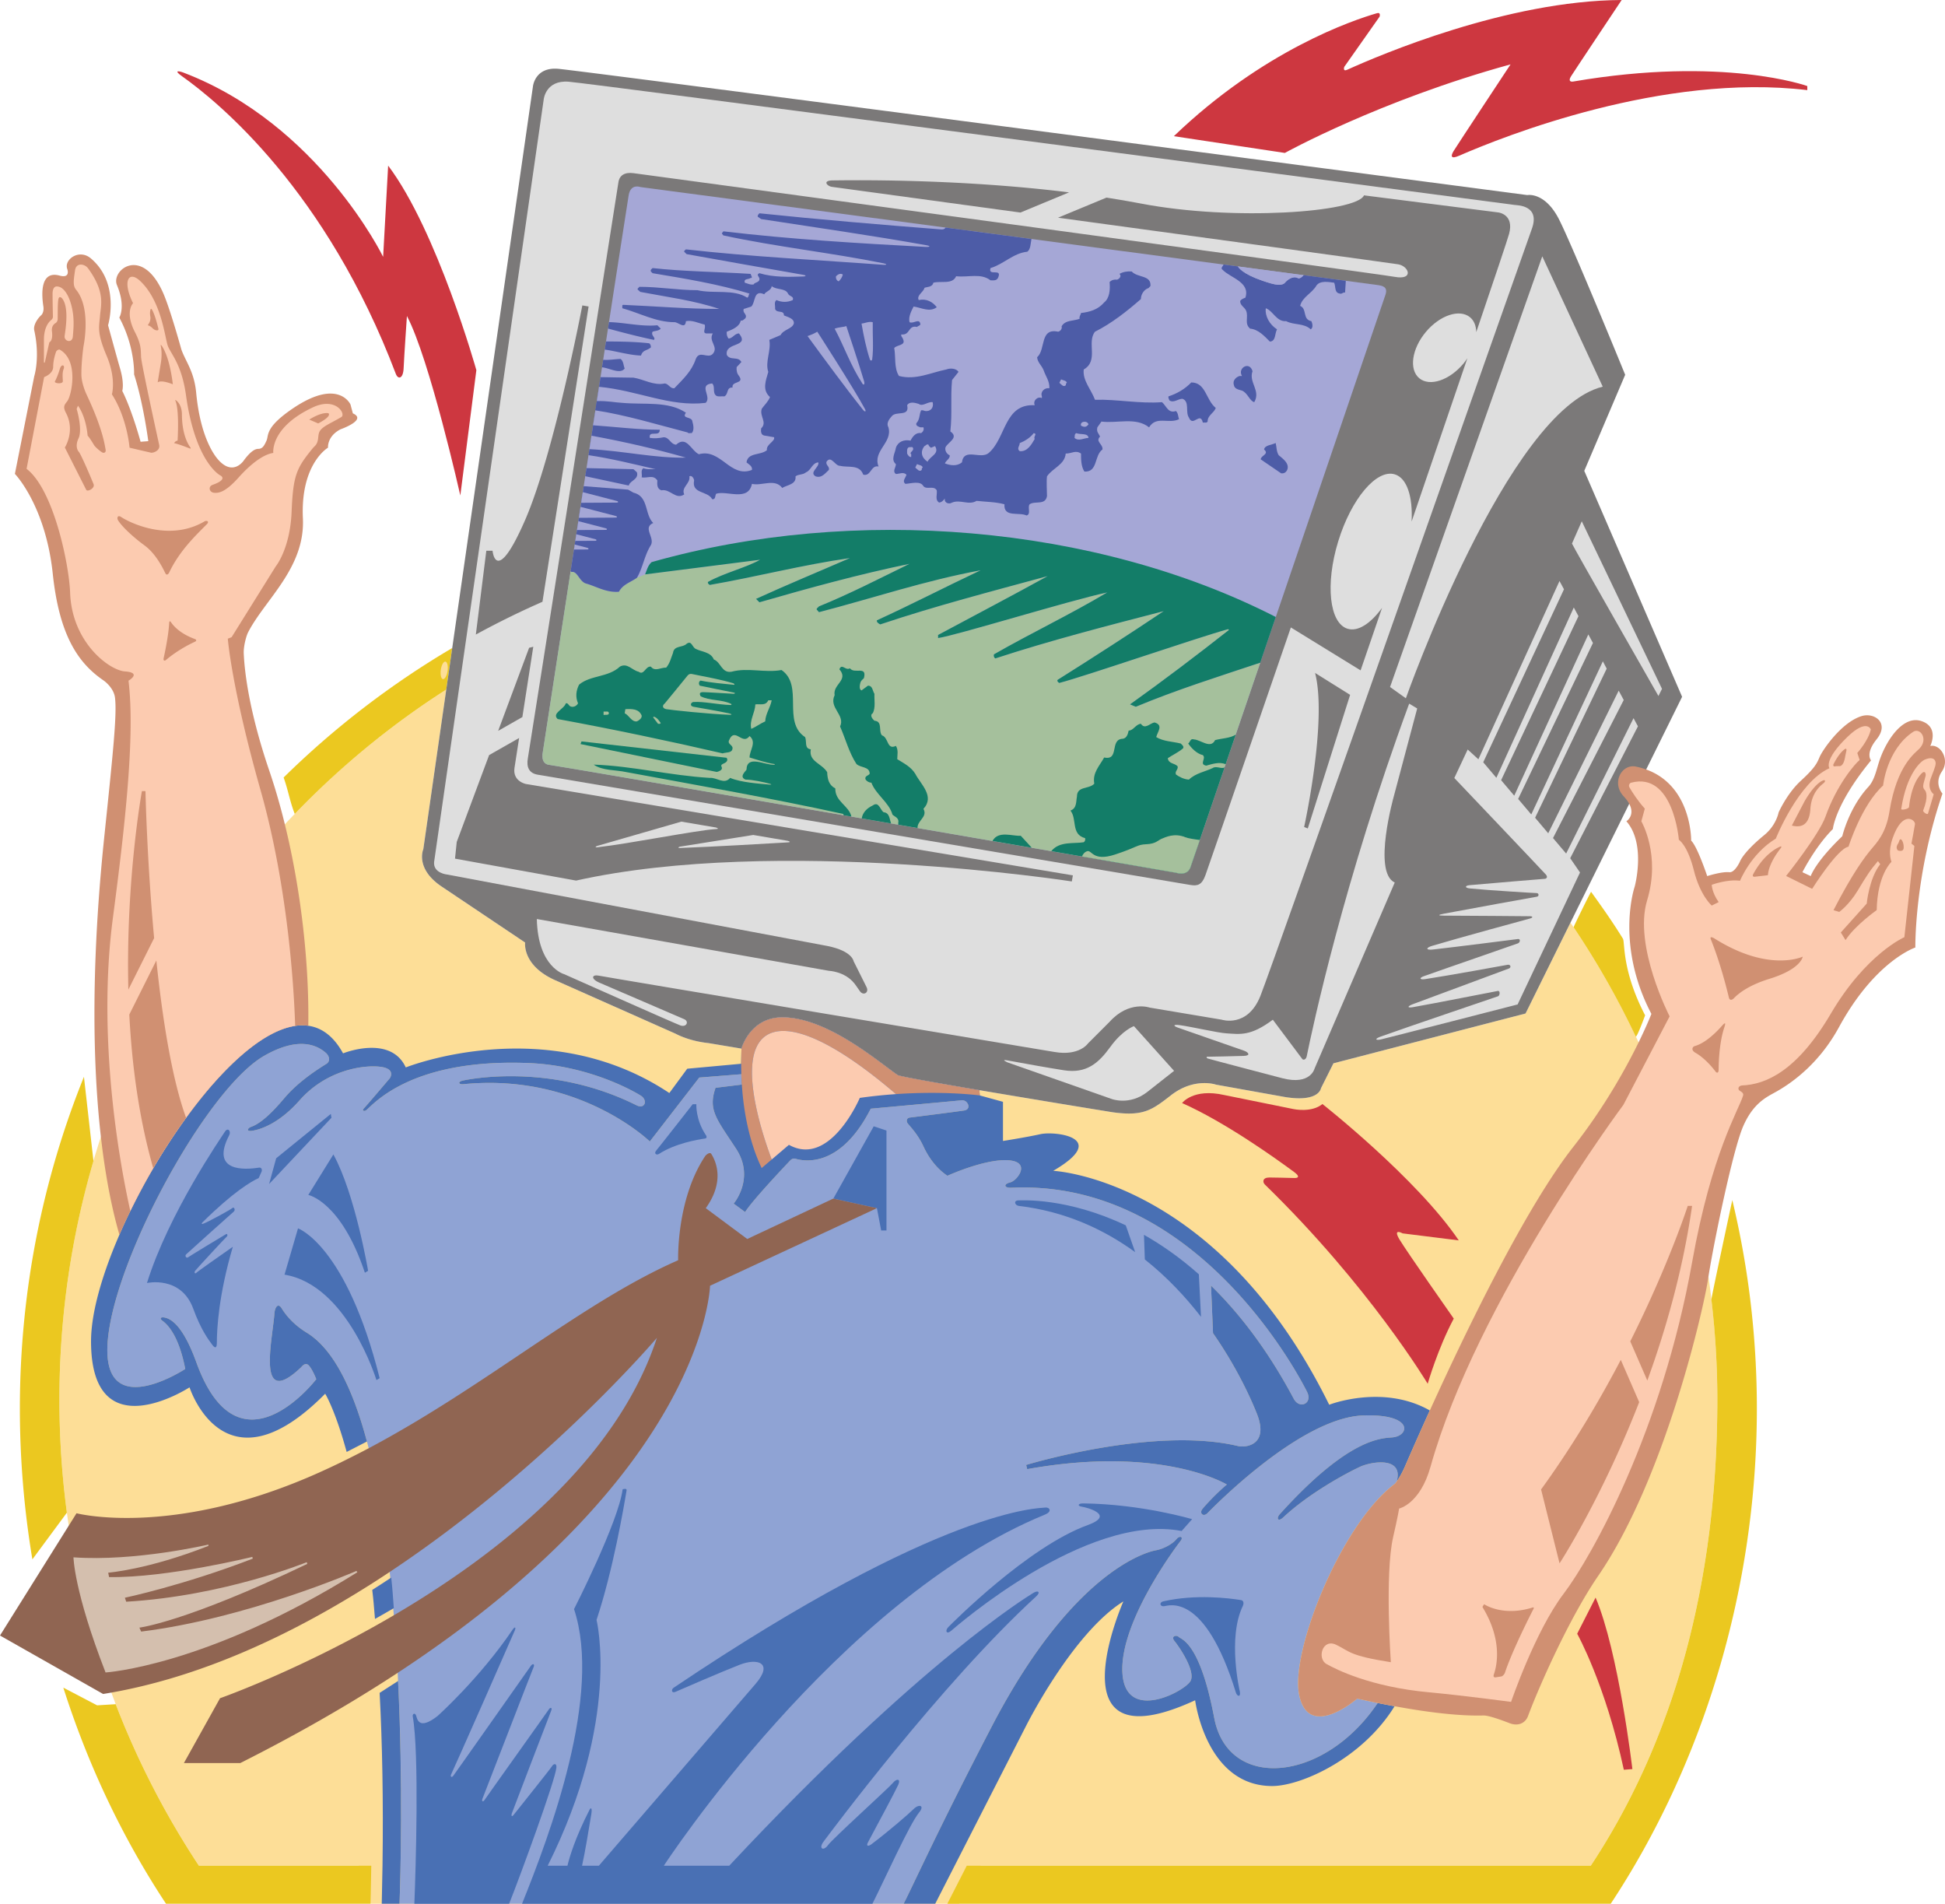 <svg xmlns="http://www.w3.org/2000/svg" width="432.457" height="423.234"><path fill="#fdde97" d="M381.836 311.16c0-39.39-12.07-75.926-32.656-106.043l-9.985 20.2-42.715 11.074-2.77 5.535s-.394 3.168-7.91 1.976l-15.425-2.765s-4.805-1.692-10.02 2.363c-4.246 3.3-6.132 4.715-12.968 3.773 0 0-16.114-2.613-29.63-4.91-9.503-1.613-17.726-3.07-18.14-3.347-4.11-2.766-15.582-12.844-25.672-12.844-7.125 0-9.039 6.773-9.082 6.937l-.004.016-1.082-.184-6.23-1.039c-4.477-.472-7.309-2.078-7.309-2.078l-26.879-11.941c-7.312-3.301-6.601-8.34-6.601-8.34l-18.63-12.496c-5.894-4.008-4.007-8.254-4.007-8.254l5.102-35.488C47.539 186.355 13.21 244.699 13.21 311.16c0 38.34 11.43 73.973 31.012 103.613h35.535l2.62 8.461H213.23l4.82-8.46H353.7c19.585-29.641 28.136-65.274 28.136-103.614"/><path fill="#ebc820" d="M385.164 266.797s-4.691 21.77-4.648 22.129a189.06 189.06 0 0 1 1.32 22.234c0 38.34-8.55 73.973-28.137 103.613H214.957l-4.324 8.461h147.5c20.52-31.054 32.492-69.925 32.492-110.093 0-15.97-1.895-31.489-5.46-46.344M7.2 346.672a204.219 204.219 0 0 1-2.782-33.531c0-26.102 5.074-50.996 14.246-73.754l2.117 18.73c-4.922 16.817-7.57 34.617-7.57 53.043 0 8.524.566 16.91 1.66 25.13L7.2 346.671m353.64-137.999c-2.363-3.82-4.453-6.766-7.067-10.402-.058-.086-3.949 7.796-3.89 7.886a186.782 186.782 0 0 1 13.8 24.262c.215.45 2.098-4.695 2.098-4.695-5.234-10.051-4.449-16.258-4.941-17.051m-295.3-27.727c10.097-10.488 21.394-19.785 33.683-27.64l1.328-9.242a193.938 193.938 0 0 0-37.489 28.785c1.083 3.039 1.36 5.277 2.477 8.097M44.223 414.773a187.096 187.096 0 0 1-18.496-35.906l-4.133.254-7.516-3.933c5.504 17.28 13.234 33.519 22.836 48.046H82.38c.074-2.89.129-5.707.168-8.46H44.223"/><path fill="#fdde97" d="M99.031 147.082c-.418-.055-.875.77-1.023 1.848-.149 1.078.07 1.996.484 2.054.418.055.875-.77 1.024-1.847.148-1.075-.067-1.996-.485-2.055"/><path fill="#cd3740" d="M90.477 70.254s-.63 9.094-.73 11.566c-.102 2.477-1.259 2.567-1.735 1.305-15.442-40.71-39.305-60.348-47.578-66.203-1.872-1.324-.711-1.188.375-.774 30.054 11.473 44.378 40.957 44.378 40.957l1.114-20.285c10.922 14.489 19.613 45.47 19.613 45.47l-3.566 27.862S95.539 79.84 90.477 70.254m233.871 205.504-12.48-1.559s-2.29-1.297-.7 1.356c1.59 2.656 12.066 17.59 12.066 17.59-3.566 6.687-5.796 14.484-5.796 14.484s-12.961-21.672-36.188-44.274c-.563-.546-.563-1.578.984-1.578.993 0 3.727.067 5.563.114 1.031.027 1.133-.454 0-1.29-4.274-3.163-15.457-11.152-24.965-15.378 0 0 2.45-3.344 9.36-1.785l15.378 3.12s4.012.895 6.465-1.113c0 0 20.95 16.496 30.313 30.313M299.555 15.504C306.609 12.297 335.062.129 360.566 0c0 0-10.546 15.816-11.253 16.95-.711 1.136-.012 1.26.453 1.179 33.464-5.738 52.074 1 52.074 1v.906c-32.133-3.84-67.527 10.27-77.434 14.594-1.75.762-1.949.168-1.21-1.047.738-1.215 12.667-19.27 12.667-19.27C306.793 22.294 285.676 34 285.676 34L261 30.277c19.86-19.086 39.828-25.804 45.164-27.343.895-.262.586.757.586.757l-7.86 11.172s-.406 1.125.665.64m63.395 377.794s-3.071-26.149-8.184-38.129l-4.09 8.035s6.285 11.246 10.375 30.242l1.898-.148"/><path fill="#7b7979" d="M94.121 188.793s-1.887 4.246 4.008 8.254l18.629 12.496s-.711 5.039 6.601 8.34l26.88 11.941s2.831 1.606 7.308 2.078l6.23 1.04 1.082.183.004-.016c.043-.164 1.957-6.937 9.082-6.937 10.09 0 21.563 10.078 25.672 12.844.414.277 8.637 1.734 18.14 3.347a4716.859 4716.859 0 0 0 29.63 4.91c6.836.942 8.722-.472 12.969-3.773 5.214-4.055 10.02-2.363 10.02-2.363l15.425 2.765c7.516 1.192 7.91-1.976 7.91-1.976l2.77-5.535 42.714-11.075 9.985-20.199 3.879-7.84 20.945-42.367-21.754-50.23 9.098-21.36s-11.473-28.082-14.637-34.41c-3.164-6.328-7.121-5.539-7.121-5.539S129.172 15.688 124.03 15.29c-5.14-.394-5.539 3.957-5.539 3.957L100.55 144.064l-1.328 9.242-5.102 35.488"/><path fill="#dedede" d="M184.29 215.824s3.503.125 5.628 2.75c0 0 .504.625 1.254 1.754.75 1.125 2.125.375 1.5-.875-.625-1.254-2.879-5.758-2.879-5.758s-.25-2.25-5.754-3.375l-84.574-15.89s-3.145-.27-2.95-2.762l24.372-169.547s.398-4.351 5.539-3.957c4.66.36 177.87 23.125 210.344 27.399.69.09 5.734.078 3.816 5.347-2.07 5.695-57.473 163.324-60.348 170.508-2.87 7.184-8.62 5.27-8.62 5.27l-15.997-2.684s-4.598-1.629-8.91 3.16l-4.79 4.79s-1.913 2.874-7.456 1.917c0 0-99.684-16.613-101.266-16.957-1.582-.34-1.957.66.043 1.535 2.004.875 17.77 7.633 18.895 8.133 1.125.5.5 1.879-.88 1.379-1.374-.504-25.816-11.387-25.816-11.387s-5.835-1.504-6.085-12.262l64.933 11.512"/><path fill="#7b7979" d="M335.531 52c1.192-4.375-2.386-4.77-2.386-4.77l-29.868-3.8c-1.629 3.761-28.992 5.789-49.668 1.808-2.511-.48-5.043-.914-7.59-1.308l-10.773 4.468c34.492 4.704 74.277 10.137 75.629 10.364 2.383.398 3.578 3.578-.797 2.781-4.027-.73-146.652-20-169.207-23.043-1.937-.262-3.121.441-3.367 2-2.766 17.629-19.82 126.273-20.14 128.074-.348 1.961.25 3.352 2.261 3.664 1.86.293 125.867 21.258 145.027 24.5 1.606.27 2.575.016 3.364-2.164.793-2.18 18.996-55.082 18.996-55.082l15.508 9.543s1.894-5.508 4.765-13.887c-2.535 3.477-5.355 5.34-7.66 4.633-4.055-1.238-4.992-9.926-2.09-19.406 2.899-9.48 8.54-16.156 12.594-14.918 2.715.828 4.023 5 3.73 10.504 4.043-11.809 8.543-24.98 12.395-36.305-.266.39-.535.782-.848 1.157-3.12 3.742-7.527 5.207-9.847 3.273-2.317-1.93-1.668-6.531 1.453-10.27 3.12-3.742 7.531-5.207 9.847-3.277.91.758 1.348 1.934 1.375 3.297 4-11.79 6.95-20.563 7.297-21.836"/><path fill="#a5a7d6" d="M122.164 170.047c2.047.2 139.379 23.988 139.379 23.988s2.383.832 3.129-1.187c.695-1.871 38.008-111.555 43.363-127.285.414-1.22.117-1.907-1.45-2.153-1.562-.242-164.179-21.824-164.179-21.824s-2.16-.844-2.62 1.773c-.466 2.614-19.118 123.993-19.118 123.993s-.547 2.496 1.496 2.695"/><path fill="#a5c09c" d="M280.207 147.324c-9.273 3.09-18.621 6.031-27.668 9.801l-1.285-.527c7.414-5.297 14.906-10.973 22.016-16.57l-.227-.153c-7.113 1.969-31.93 10.52-37.527 11.957-.227-.152-.532-.379-.38-.68 7.946-4.996 16.04-10.215 23.606-15.285-12.558 3.254-25.195 6.504-37.453 10.516-.3-.227-.379-.528-.3-.906 8.32-4.77 17.097-8.93 25.195-13.774-8.778 1.895-33.672 9.61-37.606 10.14v-.679c8.172-4.39 16.418-8.703 24.363-13.09-12.484 3.403-25.043 6.656-37.226 10.742-.3-.152-.832-.453-.754-.906 7.793-3.558 15.36-7.492 23.074-11.125-12.332 2.274-23.984 6.207-35.937 9.309l-.532-.606c0-.304.38-.453.532-.68 6.886-2.8 13.468-6.206 20.125-9.46-11.348 2.347-22.32 5.375-33.368 8.55l-.757-.757c6.96-3.176 13.922-6.051 20.886-9.079-10.593 1.516-20.734 4.165-31.175 5.977-.227-.148-.528-.379-.38-.68 3.708-2.043 8.325-3.101 11.579-4.918 0 0-22.473 2.875-25.574 3.254-.641.282-1.817.758-1.817.758-1.515 1.059-3.101 1.438-4.008 3.102-2.8.226-4.918-1.137-7.265-1.817-1.512-.379-1.969-2.875-3.254-2.574l-.219-.152-6.203 40.34s-.547 2.496 1.496 2.695c2.047.2 139.379 23.988 139.379 23.988s2.383.832 3.129-1.187l15.535-45.524"/><path fill="#4d5ca7" d="M130.344 129.738c2.347.68 4.465 2.043 7.265 1.817.907-1.664 2.493-2.043 4.008-3.102 1.36-2.348 1.664-4.996 3.102-7.266.906-1.742-1.89-3.859.531-4.917-1.969-1.891-.984-5.903-4.39-6.735l-1.212-.68-9.683-.757-.184-.004a44467.71 44467.71 0 0 0-2.91 18.918l.219.152c1.285-.3 1.742 2.195 3.254 2.574"/><path fill="#137d68" d="M264.672 192.848c.195-.52 3.223-9.387 7.605-22.239-.71.41-1.859-.402-2.64.137-1.739.832-3.782 1.137-5.297 2.574-1.059-.078-2.04-.53-2.875-1.136-.3-.754.531-1.059.379-1.817-.68-.754-2.043-.527-2.192-1.812 1.133-.758 2.344-1.29 3.403-2.196.226-.457-.227-.757-.528-1.062-1.816-.453-3.859-.453-5.449-1.434.3-1.21 1.664-2.652-.379-3.254-.984.153-2.117 1.664-3.027.301-1.133.078-1.664 1.512-2.723 1.512-.152.683-.379 1.664-1.285 1.816-3.027.078-.68 4.918-4.164 4.164-.98 1.817-2.648 3.403-2.191 5.825-1.211 1.289-3.86.457-3.86 2.875-.226 1.136 0 2.574-1.437 3.101 1.511 1.895.074 5.297 3.254 6.129.074.379 0 .684-.305.91-2.172.371-5.453-.281-7.207 1.985 16.332 2.824 27.789 4.808 27.789 4.808s2.383.832 3.129-1.187"/><path fill="#4d5ca7" d="M209.344 51.012c-13.254-1.032-27.336-2.219-40.489-3.594-.226.227-.453.453-.378.754l.757.531c12.23 1.887 24.594 3.645 36.727 5.813 1 .175.887.43-.168.375-14.777-.79-30.129-1.7-44.957-3.465-.078.226-.379.304-.305.531l.305.379c11.719 2.539 23.898 3.832 35.621 6.203.84.172.773.395-.11.328-13.769-1.027-29.472-1.793-43.835-3.43-.149.153-.453.301-.38.532l.532.527c8.711 1.559 17.36 3.117 26 4.613.59.102.594.336 0 .356-3.266.105-6.672.23-9.809-.73-.832.3 0 .831 0 1.21.075.907-1.058.754-1.285 1.285-.757.149-1.363-.226-1.968-.378-.301-.985.832-.68 1.285-1.059.152.074.23-.074.304-.152l-.304-.754c-7.262-.457-14.903-.532-21.79-1.29-.226.227-.527.38-.378.758l.379.38c7.265 1.21 14.601 2.417 21.562 4.538-.3.227-.074.68-.527.907-2.953-1.965-7.492-.832-11.047-1.664-4.238 0-8.55-.754-12.941-.754-.075.226-.45.3-.375.601l.605.532c5.902 1.136 11.953 1.89 17.55 3.785-7.26 0-14.222-.606-21.41-.91-.304.152-.074.453-.152.757 3.86 1.059 7.492 3.102 11.578 3.102.829-.074 2.422 1.738 2.57-.227 1.364-.3 2.801.453 4.16.758.38.832-.831 2.117.759 1.965h1.058c-1.058 1.742 1.364 2.953 0 4.54-1.133 1.21-2.949-.907-3.781 1.136-.91 2.722-2.8 4.465-4.766 6.508-.91.148-1.289-.985-2.12-1.063-2.497.531-4.614-.906-6.962-1.285-1.828 0-5.113-.094-7.343-.121l-2.672 17.351c4.867.704 10.254 2.028 14.933 3.125-.375-.078-1.89.153-2.722-.23-.68.457-.227 1.363-.38 2.043 1.212.23 2.575-.68 3.481.684-.074.906-.074 1.89.91 2.19 1.965-.374 3.176 2.196 5.067.911-.754-1.59 1.437-2.422 1.137-4.012.453-.3.984.305 1.058.91-.605 3.024 3.027 2.27 4.012 4.16.832.153.605-.831.906-1.21 2.422-.758 7.113 1.816 7.945-2.192 2.196.528 5.07-1.289 6.735.907 1.058-.68 3.176-.758 2.949-2.575.68-.527 1.664-.3 2.348-.906 1.136-.453 1.359-2.117 2.722-2.195.305 1.058-2.117 2.195-.605 3.101 1.363.457 2.117-.68 2.95-1.433.23-.758-.755-1.063-.528-1.82 1.058-1.512 1.89.984 3.027.91 1.813.453 4.313-.38 5.145 1.968 1.738.453 1.664-2.195 3.402-1.816-1.36-3.48 3.18-5.297 2.195-8.703-.531-.906.153-1.817.758-2.496.98-1.211 4.008.226 3.406-2.422.528-.906 1.813-.527 2.57-.3.907.679 1.97-.532 3.102-.38.305 1.211-.453 2.117-1.664 1.965-.3-.074-.531-.227-.906-.148-.457.98-.227 1.964-1.059 2.875-.152.605.528.757.907.906h.68c.152.531-.075.984-.528 1.285-1.137-.227-1.895.758-2.348 1.664-1.437-.3-2.797.23-3.254 1.59-.152 1.137-1.21 2.648 0 3.633 0 .758-.832 1.59 0 2.195.758 0 1.664-.531 2.348.152-.152.68-1.059 1.434-.227 2.043 1.286-.078 3.329-.757 4.008.528.758.832 2.27-.227 2.953.906.149.91-.453 2.121.528 2.726.605-.074.906-.453 1.285-.91-.223.985.91 1.364 1.59.91 1.894-.757 3.707.68 5.449-.378 2.117.226 4.238.226 6.203.757-.227 3.028 3.254 1.664 4.918 2.496 1.059-.3.152-1.816.68-2.496 1.21-.832 3.484.301 3.86-1.816 0-1.29-.15-3.102 0-4.39 1.288-1.891 3.937-2.571 4.163-5.067 1.36 0 2.192-.836 3.402 0 0 1.207 0 2.875.758 4.008 3.028.152 2.121-3.555 4.012-4.914.152-1.211-1.664-1.742-.531-2.88-.38-.757-.832-1.058-.606-2.042l.907-1.285c3.558.453 7.644-1.059 10.593 1.285 1.59-2.649 4.39-.68 6.66-1.817-.226-.605-.152-1.285-.683-1.816-1.738.61-2.117-1.133-3.102-1.965-4.992.38-10.062-.68-14.902-.531-.836-2.27-2.8-4.313-2.5-6.734 3.406-1.965.605-5.977 2.5-8.399 3.629-1.812 7.11-4.539 10.21-7.262 0-.91.532-1.89 1.438-2.347.305 0 .457-.375.684-.528.227-2.496-2.875-1.816-4.164-3.254-.984-.078-1.89.075-2.723.532.532.453 0 1.133-.531 1.285-.68-.074-1.207.074-1.664.527.152 1.742 0 3.559-1.211 4.543-1.36 1.586-3.176 2.117-5.145 2.344-.074.453-.453.758-.3 1.285-1.364.531-3.18.23-4.012 1.664.152.531-.227 1.063-.754 1.211-4.164-.906-2.726 3.938-4.691 5.676.074 1.137 1.058 1.89 1.437 2.875.453 1.363 1.36 2.422 1.285 4.012-1.136-.153-2.043.832-1.664 1.812v.379c-.984-.453-2.043.605-1.59 1.59-6.808-.38-6.355 7.265-10.214 10.594-1.817 1.59-5.524-1.286-5.977 2.117-1.137.91-2.574.683-3.785.226.23-.68 1.21-1.058 1.062-1.816-.757-.3-1.136-1.211-.91-1.813.606-1.136 3.028-2.12 1.059-3.48.457-4.164 0-7.266.379-11.426l1.437-1.816c-.453-.758-1.816-.906-2.722-.531-3.407.683-6.81 2.421-10.516 1.437-1.137-1.738-.684-4.312-1.059-6.203.602-.758 2.645-.527 1.965-1.969-.074-.379-.531-.601-.379-1.058 2.043.226 1.438-2.118 3.48-1.664.227-.227.532-.227.759-.528-.153-1.59-1.516-.078-2.422-.531-.301-1.211.453-2.574.906-3.48 1.668.226 3.559 1.363 5.148.152-.91-1.211-2.347-1.969-4.011-1.59-.528-1.059 1.058-1.742 1.285-2.723.457-.226 1.742-.078 1.969-1.136 1.738-.454 4.238.453 5.07-1.438 2.797.305 5.445-.758 7.64.906.606 0 1.286.153 1.665-.527 1.058-2.348-2.27-.227-1.665-2.195 2.875-.832 5.07-3.328 8.172-3.63.77-.515.73-1.882.934-2.84-6.387-.847-12.809-1.698-19.117-2.538-.098.254-.383.445-.875.422"/><path fill="#7b7979" d="m118.57 143.785-.925.23-6.883 18.465 5.383-3.066c1.148-7.41 2.425-15.629 2.425-15.629m-1.62 30.512s-3.02-.578-2.555-3.594c.132-.86.527-3.418 1.027-6.633l-6.672 3.797-7.2 19.313-.382 3.71 26.918 4.876c44.785-9.98 110.226.191 110.226.191l.231-1.352-121.594-20.308"/><path fill="#dedede" d="M175.168 186.93s.969.289.027.343c-4.304.254-16.949.989-23.933 1.243-.883.03-.141-.282-.141-.282l16.356-2.609 7.69 1.305m-15.983-2.965s.968.289.027.344c-4.305.257-19.336 3.265-26.352 4.05-.875.098-.14-.28-.14-.28l18.773-5.419 7.692 1.305m123.82 42.73s6.324 8.426 6.547 8.735c.222.304.836.152.988-.594 1.293-6.371 8.246-38.957 22.781-78.406l1.782 1.07-5.172 19.438s-4.813 16.94.18 19.261l-17.833 41.371s-.894 3.746-7.136 2.14c0 0-16.336-4.28-16.633-4.397-.293-.122-.352-.426.062-.391.332.027 5.844-.125 7.934-.18 1.683-.047 1.082-.812.105-1.156-2.859-1-13.722-4.8-14.648-5.11-1.074-.355-1.266-.8.375-.57 2.668.371 8.45 1.707 10.324 1.82 3.031.176 5.348.712 10.344-3.03m-21.957 11.37-8.926-9.945s-2.55.895-5.226 4.59c-2.676 3.7-5.356 5.992-10.325 5.226-3.414-.523-9.285-1.59-12.636-2.207-1.532-.28.054.442.054.442l23.164 8.14s3.95 1.532 7.903-1.53l5.992-4.716m51.535-82.828s22.68-64.175 43.777-69.277l-13.445-28.98-33.848 95.75 3.516 2.507m36.934-34.398c.199.594 19.226 33.89 19.226 33.89l.793-1.585-17.84-37.258-2.18 4.953m14.665 40.629-.977-1.813-14.984 30.098-2.918-3.445 15.722-30.692-1.12-2.078-15.665 31.707-2.918-3.45 15.918-33.151-.855-1.625-15.918 34.042-2.918-3.449 16.633-34.672-1.028-1.902-16.472 35.852-2.918-3.446 17.199-36.468-1.04-1.922-17.218 37.86-2.918-3.45 17.953-38.457-.996-1.844-18.035 39.637-2.379-2.18-2.973 6.34s19.907 20.926 20.38 21.488c.468.567.1.93-.34.93-.352 0-11.993 1.004-16.602 1.402-1.14.098-1.133.617.008.73 4.254.423 14.367 1.032 14.828 1.032.59 0 .59.734.074.809-.41.058-15.234 2.738-20.68 3.777-1.363.266-1.367.426-.023.43 5.137.004 18.77.132 19.203.132.547 0 .766.29-.043.512-.64.172-15.992 4.344-21.722 6.067-1.489.445-1.418 1 .144.824 5.313-.594 18.465-2.278 18.926-2.336.594-.074.52.734.008.957-.426.18-15.969 5.531-20.965 7.316-1.074.383-.879.82.266.649 4.648-.696 17.758-3.07 18.347-3.188.735-.148.88.586.368.809-.422.18-16.149 5.969-21.473 7.969-1.184.449-1.168.855.039.648 4.902-.848 18.469-3.559 18.938-3.617.582-.074.437 1.027.066 1.176-.297.117-19.664 6.656-26.121 8.972-1.469.528-1.121.895.062.63 1.184-.263 30.383-7.774 30.383-7.774l13.875-29.336-2.18-3.172 15.06-29.328"/><path fill="#7b7979" d="m300.191 154.477-9.414 29.707-.812-.325s5.195-23.539 2.433-34.254l7.793 4.872M185.242 40.105c-2.539.008-1.289 1.29-.285 1.434.387.055 19.063 2.598 41.922 5.715l10.82-4.488c-25.867-3.2-50.347-2.664-52.457-2.66m-54.371 28.031-1.394-.235s-6.266 32.953-12.762 47.805c-6.496 14.852-7.195 6.73-7.195 6.73h-1.391L105.8 141.07a190.618 190.618 0 0 1 14.812-7.285l10.258-65.648"/><path fill="#a5a7d6" d="M194.05 71.629c-.066 2.871.22 5.8-.128 8.273-.047.328-.402.34-.512.004-.758-2.277-1.394-5.27-1.855-7.972.832-.078 1.59-.532 2.496-.305m-5.883.851c.254.766 3.027 9.075 3.957 12.286.21.722-.137 1.07-.508.293-2.445-3.727-3.949-8.09-6.039-11.993 1.121-.394 2.078-.332 2.59-.586m4.152 18.454c.325.605.008.73-.433.18-3.977-4.977-8.535-11.208-12.34-16.4.765-.257 1.414-.515 2.172-.968 0 0 8.097 12.535 10.601 17.188"/><path fill="#4d5ca7" d="M278.492 82.523c-.91 2.5 1.89 4.313.38 6.887-1.063-.305-1.442-2.043-2.727-2.574-.68-.227-1.665-.3-1.817-1.285-.3-.985.531-1.738 1.29-1.969h.527c-1.06-1.738 1.664-3.402 2.347-1.059m-8.172 8.172c-.457 1.211-1.816 1.59-1.816 3.028-.227.379-.68.152-1.059.226-.605-2.574-2.195 1.137-3.105-1.136-.832-1.208.23-3.555-1.434-4.16-.984 0-1.894.984-2.879.378-.148-.3-.3-.605-.226-.91 1.894-.601 3.707-1.664 5.07-3.098 3.254 0 3.254 3.934 5.45 5.672m13.995 10.515c.907.759 2.575 1.895 1.817 3.407-.301.453-.68.68-1.285.606l-4.543-3.102c.078-.91 1.968-1.137.757-2.191.153-.985 1.665-.985 2.575-1.442.226.91.148 1.89.68 2.723"/><path fill="#137d68" d="M144.871 124.973c-.832.754-1.058 1.812-1.437 2.722 3.101-.379 25.574-3.254 25.574-3.254-3.254 1.817-7.871 2.875-11.578 4.918-.149.301.152.532.379.68 10.441-1.812 20.582-4.46 31.175-5.976-6.964 3.027-13.925 5.902-20.886 9.078l.757.757c11.047-3.175 22.02-6.203 33.368-8.55-6.657 3.254-13.239 6.66-20.125 9.46-.153.227-.532.376-.532.68l.532.606c11.953-3.102 23.605-7.035 35.937-9.309-7.715 3.633-15.281 7.567-23.074 11.125-.078.453.453.754.754.906 12.183-4.086 24.742-7.34 37.226-10.742-7.945 4.387-16.191 8.7-24.363 13.09v.68c3.934-.531 28.828-8.246 37.606-10.14-8.098 4.843-16.875 9.003-25.196 13.773-.078.378 0 .68.301.906 12.258-4.012 24.895-7.262 37.453-10.516-7.566 5.07-15.66 10.29-23.605 15.285-.153.301.152.528.379.68 5.597-1.437 30.414-9.988 37.527-11.957l.227.152c-7.11 5.598-14.602 11.274-22.016 16.57l1.285.528c9.047-3.77 18.395-6.71 27.668-9.8 1.133-3.329 2.29-6.723 3.457-10.157-40.148-20.54-93.875-24.957-138.793-12.195m40.856 50.312c-1.438-.758-1.739-2.043-1.813-3.629-1.21-1.969-4.164-2.347-3.633-5.07-1.515-.152-.832-1.816-1.285-2.723-5.148-3.406-.23-11.425-5.223-14.906-3.707.68-7.488-.605-11.12.379-2.196.375-2.348-2.121-3.938-2.727-.68-1.664-2.645-1.664-4.008-2.343-.832-.38-.91-1.97-2.043-1.137-.91.91-2.8.305-3.027 2.043-.453 1.137-.68 2.27-1.512 3.254-1.137-.074-2.5.984-3.406-.227-1.211-.152-1.512 2.043-2.723 1.137-1.437-.305-2.496-2.047-4.16-1.137-2.574 2.422-6.586 1.89-9.082 4.012-.68 1.36-.832 2.723-.227 4.16-.379.684-1.21.984-1.816.606-.3-.227-.453-.758-.906-.606-.38 1.285-3.18 2.195-1.817 3.48 12.332 2.27 24.59 4.844 36.696 7.641.757-.3 2.117 0 2.195-1.133.074-.757-1.211-.91-.758-1.816 1.285-3.027 2.953 1.285 4.54-.906 1.663 1.36 0 3.175 0 4.765 1.683.493 3.679 1.196 5.542 1.461.149.024.106.149-.09.157-2.074.105-6.062-2.286-6.133 1.105-.453.605-1.59 1.59-.226 2.195 1.496 0 4.082.559 5.414.926.422.117.422.234-.027.191-2.34-.214-6.442-.48-8.793-1.496-1.36 1.586-2.95-.152-4.54 0-8.851-.53-17.175-2.648-25.8-2.953 1.89 1.364 4.844 1.137 7.262 1.668 16.085 2.977 32.324 5.817 48.195 9.293.023.004.066.13.113.297.578.102 1.152.2 1.727.297-.543-2.45-3.649-3.328-3.578-6.258m10.746 5.297c-.832-.605-1.059-2.496-2.422-1.512-1.219.57-2.219 1.493-2.453 2.871 2.183.375 4.363.754 6.539 1.13-.367-.872-.301-2.395-1.664-2.489m69.004-16.192c-.832-.304-.832.606-1.286.907.68.984 1.891 2.273 3.254 2.574.832.758-.91 2.043.754 2.348 1.293-.36 2.926-.91 4.317-.32l2.242-6.57c-1.281.816-3.059.796-4.59 1.214-.984 2.043-3.176-.074-4.691-.152m-60.153 15.433c2.574-2.797-.605-5.445-1.816-7.793-.98-1.586-2.57-2.344-4.008-3.25 0-.91.3-2.043-.305-2.953-2.043.985-1.586-1.89-3.101-2.344-.832-.984.226-3.105-1.664-3.254-.38-.304-1.137-1.21-.38-1.664.684-1.21.302-3.105.38-4.312-.453-.684-.38-1.816-1.438-1.816l-1.437 1.058c-.606-.226-.38-1.285-.227-1.816.149-.38.453-.606.758-.907.754-2.875-2.121-.832-3.102-2.195-.984.606-1.816-1.21-2.347.227 2.117 2.422-1.512 3.328-1.059 5.75-1.363 2.8 2.422 4.39 1.211 6.96 1.211 2.723 1.965 5.75 3.629 8.325.91.906 2.953.527 2.953 2.191-.3.457-1.21.457-.91 1.29.305.374.758.679 1.289.679.984 2.648 3.934 4.39 4.691 7.113.602.532 1.512.754 1.286 1.817v.414c1.433.246 2.859.492 4.28.738-.073-1.687 2.321-2.46 1.317-4.258m21.641 5.981c-1.785.148-5.02-1.227-6.285 1.16 3.008.52 5.93 1.023 8.734 1.512l-2.45-2.672"/><path fill="#4d5ca7" d="M138.895 81.918c-.305-.68-.227-1.59-.91-2.117-.981 0-2.637.304-3.872.183-.086.555-.172 1.114-.261 1.676 1.656.145 4.043 1.633 5.043.258m6.203-8.172c.605-.226 1.285-.148 1.816-.68l-.758-.757c-3.472.355-7.355-.63-10.754-.696l-.222 1.426c3.156.867 7.164 1.899 10.222 2.524.453-.532-.757-.985-.304-1.817m-3.481 31.25-.758-.68-10.457-.25a251 251 0 0 0-.277 1.801l9.676 2.078c.3-1.132 2.27-1.36 1.816-2.949m3.102-27.769c0-.375-.074-.68-.38-.907-3.105-.347-6.401-.398-9.6-.406-.094.598-.184 1.2-.278 1.805 2.512.34 5.523 1.258 8.066 1.324.375-1.285 1.36-1.059 2.192-1.816m9.078 19.066c.605-.602.379-1.813.152-2.57-.074-1.211-2.496-.532-1.437-1.97-3.934-2.648-9.305-1.737-14.149-2.19-1.625-.075-3.195-.465-5.668-.395l-.316 2.062c6.605.98 14.05 3.243 20.512 4.915.152.3.605.074.906.148"/><path fill="#a5a7d6" d="M144.492 97.355c.985.149 2.043.075 3.102-.152 1.285.074 1.437 1.516 2.726 1.664 2.344-2.117 3.328 1.285 5.067 2.117 4.918-1.359 6.96 5.375 11.804 3.485.153-.836-.757-1.29-1.21-1.668.304-2.27 3.101-1.512 4.539-2.723-.227-1.285 1.894-1.969 1.59-2.875l-2.196-.379c-.754-.152-.754-.984-.68-1.59 1.438-1.359-.453-2.722.153-4.386.605-.832 1.437-1.59 1.816-2.575-1.816-1.585-.91-3.707-.379-5.597-.758-2.27.68-4.692.227-7.113l2.496-1.06c.68-1.284 2.574-1.362 2.953-2.57.148-1.136-1.363-1.44-2.195-1.816 0-1.289-1.59-.379-1.97-1.437.079-.684-.3-1.516.306-1.97 1.207.532 2.418.532 3.629 0 .304-.905-.754-.757-1.06-1.437-.605-1.285-2.57-.757-3.632-1.664-.074.985-1.285 1.133-1.664 1.817-2.422-1.137-1.89 1.816-2.875 2.722-.531.153-1.059.38-1.664.532-.379.906.832 1.133.379 2.043-.3.226-.606.68-1.059.527-.226 1.363-1.894 2.043-3.101 2.496-.078.606.074 1.063.375 1.516.91 0 1.363-1.137 2.347-1.137 2.496 3.18-3.18 1.816-2.722 4.766.754 1.363 2.496.23 3.25 1.59l-1.059 1.136c-.074.754.078 1.438.531 1.965 1.286 1.816-1.738 1.063-1.437 2.574-1.438-.078-.832 1.438-1.817 1.965-.605-.074-1.363.152-1.816-.148-.906-.684-.152-2.043-.906-2.727-3.18.305 0 2.953-1.438 4.317-7.902.957-15.086-2.758-23.718-3.57-.16 1.05-.325 2.109-.489 3.175 2.473-.07 4.043.32 5.668.395 4.844.453 10.215-.458 14.149 2.19-1.059 1.438 1.363.759 1.437 1.97.227.757.453 1.968-.152 2.57-.3-.074-.754.152-.906-.148-6.461-1.672-13.907-3.934-20.512-4.915-.168 1.102-.34 2.208-.512 3.317 4.64.324 10.117.992 14.82.992.075 1.738-2.574 0-2.195 1.816m-12.98-.492c-.153.992-.309 1.992-.461 2.989 7.59.382 14.566 2.035 21.46 1.89-6.34-1.824-13.183-3.433-21-4.879"/><path fill="#137d68" d="m129.078 165.418 30.277 6.195s1.56-.293 1.067-1.175c-.266-.481.426-.641.8-.852.376-.215.696-.64.321-1.125l-32.25-3.629-.215.586"/><path fill="#a5a7d6" d="M137.18 111.383c-.309-.09-6.055-1.574-7.602-1.973l-.363 2.371c1.86-.011 7.707-.047 7.965-.047.304 0 .355-.25 0-.351m-.254 3.336c-.328-.094-6.86-1.781-7.848-2.04-.129.817-.254 1.63-.379 2.442 1.5-.008 7.961-.05 8.227-.05.304 0 .355-.25 0-.352m-2.223 2.731c-.242-.071-3.832-1-6.117-1.59l-.305 1.98c2.465-.016 6.219-.035 6.422-.035.3 0 .352-.258 0-.356m-2.328 2.781c.305 0 .355-.253 0-.355-.18-.05-2.25-.59-4.238-1.102-.074.497-.149.989-.227 1.48l4.465-.022m-1.765 1.566c-.141-.04-1.372-.36-2.825-.738-.055.37-.113.742-.168 1.109 1.559-.012 2.871-.016 2.992-.016.301 0 .352-.254 0-.355"/><path fill="#a5c09c" d="M264.672 192.848c.094-.25.855-2.457 2.098-6.106-1.067-.133-2.614-.355-3.23-.613-2.427-1.012-4.411 0-5.228.328-.816.324-1.308 1.145-3.433 1.227-2.125.082-1.961.652-6.945 2.285-4.98 1.636-5.145-1.063-6.207-.735-.649.2-.989.762-1.16 1.172 12.609 2.18 20.976 3.63 20.976 3.63s2.383.831 3.129-1.188"/><path fill="#4d5ca7" d="m299.195 62.418-9.34-1.246c-.359.414-.886.871-1.324.64-1.148-.62-2.55.68-2.722.907-.168.226-.68 1.02-3.235.285-5.488-1.586-6.957-3.137-7.347-3.777-1.032-.137-2.075-.278-3.141-.418l-.102.109c-.074.3-.683.68-.152 1.059 1.742 1.816 6.203 2.722 5.07 6.203-.379.152-.832.304-1.136.683-.149.985.984 1.438 1.289 2.192.605 1.437-.457 2.879.906 4.011 1.816.153 3.176 1.664 4.387 2.875 1.363-.074 1.062-1.816 1.59-2.722-1.665-1.059-2.723-2.953-2.497-4.692 1.664.606 2.344 3.028 4.54 2.875 1.664.907 3.937.38 5.449 1.817.605-.38.379-1.285.152-1.817-2.043-.379-.91-2.722-2.5-3.406.457-1.965 2.648-2.8 3.633-4.539.832-1.137 2.723-.758 3.933-.605.38.91 0 2.27 1.286 2.421.457.153.683-.378 1.136-.226l.153-2.5-.028-.129"/><path fill="#a5a7d6" d="M282.574 63.004c2.555.734 3.067-.059 3.235-.285.171-.227 1.574-1.528 2.722-.906.438.23.965-.227 1.324-.641-4.27-.567-9.207-1.223-14.628-1.945.39.64 1.859 2.191 7.347 3.777m-95.179-1.969c-.153.606-.454 1.063-.91 1.512-.454-.149-.68-.602-.606-1.133.379-.379.984-.758 1.516-.379m54.625 33.293c-.454.68-.98.68-1.665.3-.3-.98 1.364-1.21 1.665-.3m-11.954 3.254c-.68 1.137-1.59 2.875-3.328 2.723-.758-.528 0-1.211 0-1.817 1.211-.453 2.344-1.21 3.102-2.195.906.152-.152.758.226 1.289m11.954-.227c-.98 0-2.192.833-3.102 0 .078-.378-.074-.832.379-1.062.91.379 2.648-.074 2.723 1.062m-35.56 1.512c0 .301.302.453.528.68l.91-.379c1.059 1.742-1.058 2.195-1.664 3.48-1.363-.906-1.664-2.27-.683-3.48.304-.074.457-.527.91-.3m-3.481.679c.301.605-.53.832-.53 1.289.304.148.077.453.152.758-.454.074-.758-.457-.907-.758 0-.606-.152-1.516.754-1.438.227 0 .453-.078.531.149m2.192 4.391c-.227.074-.227.3-.227.53-.527.528-.98-.152-1.437-.53l.379-.758c.453.226 1.136.226 1.285.757m32.043-18.839c-.227.078-.227.304-.227.53-.531.532-.984-.151-1.441-.53l.379-.754c.457.226 1.137.226 1.289.754"/><path fill="#a5c09c" d="M153.96 149.863c3.017.64 6.13 1.149 9.083 2.035.172.051.387.368.168.348-2.227-.223-5.172-.46-7.445-.945-.454.226-.454.832-.153 1.136 0 0 7.137 1.485 7.512 1.528.379.043.379.297-.086.273-1.094-.047-5.988-.37-6.742-.363-.852.008-.758.453-.531.906 2.023 1.047 4.691.68 6.754 1.684.175.082.152.281-.028.273-2.941-.086-6.015-.832-8.316-.668-.535.036-.93.86 0 1.055.75.16 5.312.887 7.86 1.457.616.14.796.297.378.336-4.617-.148-13.508-1.098-14.289-1.262-.785-.164-.984-.754-.305-1.285 0 0 4.57-5.543 5.004-6.117.438-.57.903-.442 1.137-.39m17.617 5.827c-.3 1.664-1.36 2.95-1.437 4.688-1.059.457-2.043 1.215-3.102 1.664-.453-1.89.832-3.555.91-5.445 1.059-.153 2.27.379 2.875-.907h.754m-28.902 3.403c.074.605-.606 1.058-1.059 1.285-1.21.152-1.742-1.36-2.722-1.813l.148-.91c1.516-.074 3.027-.074 3.633 1.438m-7.473-.864c.242.145.168.465.137.504-.219.29-.695.13-1.14.211v-.758c.437.055.765-.058 1.003.043m10.168 1.106c.707.14 1.274 1.02 1.543 1.426-.152.226-.379.148-.605.148l-1.082-1.418s.054-.172.144-.156"/><path fill="#8fa3d4" d="M220.531 383.785c19.102-36.707 36.52-39.14 36.52-39.14 1.87-.375 3.742-1.497 4.492-2.434.75-.938 1.687-.563.941.379-.742.941-13.488 17.785-12.925 29.21.562 11.427 14.046 4.122 15.168 1.872 1.125-2.246-2.622-7.676-3.559-8.8-.934-1.126.375-1.5.937-.938.563.562 4.684 1.125 7.868 17.98 3.086 16.332 24.46 14.375 36.347-3.312a196.37 196.37 0 0 1-4.554-.977s-10.985 9.547-12.946-1.05c-1.8-9.731 9.407-37.755 21.278-46.673.09-.066.254-.265.457-.55 1.578-5.614-5.621-4.442-8.184-3.247-2.96 1.38-11.238 5.805-17.043 11.235-1.16 1.086-1.633.234-.746-.746 15.543-17.23 22.79-16.813 25.094-17.047 3.746-.375 4.683-5.242-6.555-4.867-14.043.468-33.71 20.789-34.648 21.722-.934.938-1.871.004-1.121-.933.746-.938 3.183-3.559 5.43-5.434 0 0-14.427-8.8-44.391-3.418l-.235-.937s28.328-8.66 47.055-4.215c1.879.445 7.027-.235 4.215-7.258-.559-1.398-3.63-9.086-9.719-17.82l-.445-10.57c6.32 6.167 12.633 14.328 18.383 25.128 1.3 2.453 4.257 1.067 2.98-1.492-1.273-2.543-24.023-47.316-65.75-45.398-1.629.074-1.84-.797-.242-1.196 1.597-.402 4.875-4.738-.797-4.93-5.2-.175-13.184 3.466-13.184 3.466-1.597-1.067-3.73-3.063-5.328-6.528-1.117-2.418-2.574-4.015-3.46-5.058-.384-.45-.344-1.254.398-1.352 3.004-.379 10.73-1.363 12.117-1.578 1.73-.266.8-2.395-.531-2.262-1.332.133-20.239 1.863-20.239 1.863-6.632 13.024-14.52 11.79-16.738 11.13-.39-.118-.812 0-1.168.378-1.98 2.086-8.555 9.086-10.031 11.473l-2.547-1.879s4.828-5.629.535-12.203c-4.289-6.57-6.3-8.582-4.558-13.543l5.843-.715a69.744 69.744 0 0 1-.11-2.305l-9.355.743-10.996 14.214s-15.687-15.289-41.437-12.742c-1.098.11-1.34-.535-.133-.804 1.207-.266 19.473-4.079 38.621 5.5 1.875.937 2.55-1.141.938-2.149-2.145-1.34-11.946-6.703-24.809-7.238-25.746-1.074-34.273 8.765-36.164 10.414-.504.441-1.113.18-.578-.36.535-.535 5.765-6.703 5.765-6.703s1.477-2.144-2.277-2.546c-3.758-.403-11.883.765-17.812 7.492-4.473 5.074-8.59 6.46-10.547 6.758-1.406.21-.977-.614-.242-.868 3.05-1.062 6.5-5.351 7.691-6.718 2.941-3.375 6.934-5.977 9.043-7.278 1.07-.66.59-1.867-.082-2.453-2.012-1.762-6.121-3.7-13.711.64-11.766 6.72-30.125 39.31-34.09 58.677-5.164 25.203 16.528 10.949 16.528 10.949-1.329-6.914-3.602-9.637-5.051-10.696-.801-.59-.328-.96.676-.691 1.671.45 4.14 2.45 6.855 9.941 9.477 26.172 26.652 3.72 26.652 3.72s-.773-2.032-1.593-2.981c-.82-.957-1.59.16-1.829.386-10.039 9.493-6.28-6.222-5.878-12.078.078-1.113.726-2.523 1.648-1.027.855 1.395 2.54 3.527 5.535 5.36 23.668 14.464 21.172 111.874 20.63 126.956h112.085c2.36-4.629 7.723-16.605 19.613-39.449"/><path fill="#4970b4" d="M81.586 320.469c-3.094-11.582-7.402-20.535-13.383-24.192-2.996-1.832-4.68-3.965-5.535-5.359-.922-1.496-1.57-.086-1.648 1.027-.403 5.856-4.16 21.57 5.878 12.078.239-.226 1.008-1.343 1.829-.386.82.949 1.593 2.98 1.593 2.98s-17.175 22.453-26.652-3.719c-2.715-7.492-5.184-9.492-6.856-9.941-1.003-.27-1.476.102-.675.691 1.449 1.059 3.722 3.782 5.05 10.696 0 0-21.69 14.254-16.527-10.95 3.965-19.367 22.324-51.957 34.09-58.675 7.59-4.34 11.7-2.403 13.71-.64.673.585 1.153 1.792.083 2.452-2.11 1.301-6.102 3.903-9.043 7.278-1.191 1.367-4.64 5.656-7.691 6.718-.735.254-1.165 1.078.242.868 1.957-.297 6.074-1.684 10.547-6.758 5.93-6.727 14.054-7.895 17.812-7.492 3.754.402 2.277 2.546 2.277 2.546s-5.23 6.168-5.765 6.704c-.535.539.074.8.578.359 1.89-1.649 10.418-11.488 36.164-10.414 12.863.535 22.664 5.898 24.809 7.238 1.613 1.008.937 3.086-.938 2.149-19.148-9.579-37.414-5.766-38.621-5.5-1.207.27-.965.914.133.804 25.75-2.547 41.437 12.742 41.437 12.742l10.996-14.214 9.356-.743c.023.793.062 1.555.11 2.305l-5.844.715c-1.743 4.96.27 6.973 4.558 13.543 4.293 6.574-.535 12.203-.535 12.203l2.547 1.879c1.476-2.387 8.05-9.387 10.031-11.473.356-.379.777-.496 1.168-.379 2.219.66 10.106 1.895 16.738-11.129 0 0 18.907-1.73 20.239-1.863 1.332-.133 2.261 1.996.53 2.262-1.386.215-9.112 1.2-12.116 1.578-.742.098-.782.902-.399 1.352.887 1.043 2.344 2.64 3.461 5.058 1.598 3.465 3.73 5.461 5.328 6.528 0 0 7.985-3.641 13.184-3.465 5.672.191 2.394 4.527.797 4.93-1.598.398-1.387 1.269.242 1.195 41.727-1.918 64.477 42.855 65.75 45.398 1.277 2.559-1.68 3.945-2.98 1.492-5.75-10.8-12.063-18.96-18.383-25.129l.445 10.57c6.09 8.735 9.16 16.423 9.719 17.821 2.812 7.023-2.336 7.703-4.215 7.258-18.727-4.445-47.055 4.215-47.055 4.215l.235.937c29.964-5.383 44.39 3.418 44.39 3.418-2.246 1.875-4.683 4.496-5.43 5.434-.75.937.188 1.87 1.122.933.937-.933 20.605-21.254 34.648-21.722 11.238-.375 10.3 4.492 6.555 4.867-2.305.234-9.551-.184-25.094 17.047-.887.98-.414 1.832.746.746 5.805-5.43 14.082-9.856 17.043-11.235 2.563-1.195 9.762-2.367 8.184 3.247.484-.68 1.215-1.903 1.855-3.387 1.2-2.774 3.113-7.133 5.504-12.395-10.465-5.941-22.375-1.273-22.375-1.273-24.816-50.344-61.36-52.004-61.36-52.004 12.766-7.441.356-8.86-2.835-8.152-3.192.71-8.336 1.515-8.336 1.515v-8.703l-5.16-1.418-.09-1.172c-9.504-1.613-17.727-3.07-18.14-3.347-4.11-2.766-15.583-12.844-25.673-12.844-7.125 0-9.039 6.773-9.082 6.937l-.066 3.383-11.992 1.102-3.98 5.406c-27.31-18.207-58.602-5.691-58.602-5.691-3.414-7.399-13.942-3.13-13.942-3.13-2.086-3.804-4.734-5.714-7.734-6.136a10.165 10.165 0 0 0-2.918.027c-7.371 1.094-16.285 9.469-24.254 20.438a135.876 135.876 0 0 0-7.305 11.207 143.655 143.655 0 0 0-5.094 9.52 127.886 127.886 0 0 0-2.425 5.265c-3.88 8.934-6.309 17.437-6.309 23.687 0 24.504 21.902 10.239 21.902 10.239s7.684 24.18 30.157 1.422c0 0 2.199 3.511 4.777 12.941l4.508-2.32m146.566 63.199s10.282-20.559 21.625-27.652c0 0-16.308 36.87 15.957 21.98 0 0 2.38 19.067 17.125 19.067 6.364 0 20.004-6.043 27.215-17.743a205.61 205.61 0 0 1-3.754-.718c-11.886 17.687-33.261 19.644-36.347 3.312-3.184-16.855-7.305-17.418-7.868-17.98-.562-.563-1.87-.188-.937.937.937 1.125 4.684 6.555 3.559 8.8-1.122 2.25-14.606 9.556-15.168-1.87-.563-11.426 12.183-28.27 12.925-29.211.746-.942-.191-1.317-.941-.38-.75.938-2.621 2.06-4.492 2.435 0 0-17.418 2.433-36.52 39.14-11.89 22.844-17.254 34.82-19.613 39.45h7.023l4.32-8.462 15.891-31.105"/><path fill="#4970b4" d="m185.285 266.465 8.98-16.07 2.837.945v22.215h-1.18l-.945-4.961-9.692-2.13m65.02 5.95c-13.02-6.195-23.114-5.543-23.785-5.55-1.278-.012-.868 1.124 0 1.226 10.238 1.21 18.812 5.16 25.875 10.277l-2.09-5.953m4.05 2.109c3.93 2.223 8.047 5.086 12.2 8.774l.48 9.457c-3.398-4.379-7.539-8.836-12.488-12.754l-.192-5.477m21.325 101.582s-2.836-11.96.675-19.12c.18-.372.243-1.15-.398-1.255-2.633-.433-10.082-1.375-17.336.282-.879.199-.785 1.176.2 1.074.976-.098 9.015-3.332 15.976 19.215.234.758 1.078 1.176.883-.196m-71.352 26.879c1.356-1.64 0-2-1.2-.8-1.046 1.05-5.593 4.984-9.394 7.836-.562.418-1.277.543-.738-.461 1.902-3.547 6.258-11.688 6.727-12.782.601-1.402-.399-1.402-1.203-.398-.797 1-13.415 12.414-14.418 13.816-1 1.403-2.188.817-.985-.785 1.203-1.601 26.067-35.078 47.246-54.484 1.121-1.028.39-1.426-.601-.801-.992.621-25.028 15.09-67.621 60.648H147.6s38.493-59.082 84.731-78.054c1.75-.719 1.004-1.723 0-1.559-1 .168-22.535-.332-82.57 40.063-.528.355-.504 1.308.445.89.95-.418 10.238-4.453 14.242-6.008 4.008-1.562 7.567-.445 3.563 4.227-4.008 4.676-34.856 40.441-34.856 40.441h-3.738c.629-2.8 1.543-8.289 2.059-11.484.242-1.476-.133-1.465-.38-.984-3.214 6.265-4.476 10.582-4.929 12.468h-4.39c16.335-32.656 10.859-54.644 10.859-54.644 3.66-10.969 6.105-25.274 6.68-28.813.085-.535-.872-.222-.872-.222-1 7.41-10.812 26.636-10.812 26.636 6.312 19.079-5.352 50.09-11.559 65.504h77.903c2.668-5.289 8.25-17.699 10.351-20.25"/><path fill="#4970b4" d="M123.715 392.93c.074-1.04-.668-.836-1-.25-.336.582-8.04 10.172-8.48 10.754-.446.586-.61.25-.446-.25.168-.5 8.426-22.016 8.758-22.852.332-.832-.25-.75-.5-.332s-13.844 19.434-14.262 20.098c-.414.668-.75.336-.5-.25.25-.582 11.008-28.438 11.344-29.188.332-.75-.168-.918-.586-.332-.414.582-16.844 23.934-17.262 24.461-.418.524-.75.14-.418-.441.336-.586 13.762-31.028 14.094-31.86.336-.836-.016-.879-.5-.168-7.34 10.844-16.68 19.184-16.68 19.184-4.168 3.25-4.5.664-4.754-.086-.25-.75-.851-.414-.75.168 1.47 8.32.66 34.05.36 41.648h21.07c2.442-6.117 10.317-27.586 10.512-30.304m118.133-53.883c6.261-2.27-.293-3.942-1.313-4.086-1.023-.145-.887-.742.29-.73 12.995.144 24.238 3.503 24.238 3.503l-2.336 2.63c-21.172-4.09-50.227 21.316-51.25 22.19-1.02.88-1.457 0-.582-.874.875-.875 17.664-17.813 30.953-22.633m-95.942-83.262c.567-.648 8.11-10.3 8.11-10.3h.812s-.219 3.437 2.188 6.976c.129.191.171.594-.239.648-1.754.246-6.68 1.11-10.222 3.407-.61.394-1.215-.078-.649-.73m-82.644 27.589 3-10.293s10.722 3.715 18.152 33.305l-.715.425s-6.43-21.152-20.437-23.437m18.582-.859s-2.86-17.008-7.719-25.868l-5.574 9.004s7.289 1.426 12.578 17.293l.715-.43m-22.012-19.292L73.695 248.5l-.14-.86-12.149 9.864-1.574 5.719m-16.437 19.293c.32-.438 6.714-7.352 7.003-7.575.29-.222.172-.738-.14-.57-.317.164-8.063 4.856-8.434 5.145-.375.289-.8-.29-.445-.645.36-.351 10.156-9.148 10.594-9.504.437-.355.062-1.152-.29-.812-.347.336-5.59 3.222-6.566 3.523-.383.117-.27-.16-.117-.308 6.816-6.743 10.797-9.083 12.52-9.872.207-.46.402-.914.62-1.382.18-.383.094-1.043-.605-.93-3.062.488-10.867 1.027-6.566-7.227.445-.847-.285-1.859-1-.714-.715 1.144-12.434 18.007-17.293 33.59 0 0 7.574-1.72 10.289 5.714 1.722 4.711 3.398 6.918 4.262 8.063.691.914.984.543.988-.489 0-3.105.402-10.671 3.555-21.343-2.782 1.941-7.891 5.527-8.09 5.765-.27.325-.606.008-.285-.43m43.589 68.204c-1.39.926-2.793 1.84-4.218 2.742.343 2.914.32 3.172.609 6.453 1.379-.773 2.777-1.57 4.187-2.398-.265-3.223-.226-3.61-.578-6.797m1.524 22.991c1.113 22.813.55 43.263.324 49.524h-3.953c.074-2.89.129-5.707.168-8.46.207-14.633-.059-27.368-.637-38.422l4.098-2.641"/><path fill="#906552" d="m185.285 266.465-19.14 8.98-9.22-6.851c4.27-5.942 2.27-10.426 1.216-12.074-.29-.45-1.102.125-1.38.542-6.413 9.649-5.98 23.11-5.98 23.11-21.136 9.234-42.629 27.906-68.804 41.797a203.032 203.032 0 0 1-4.504 2.308 171.753 171.753 0 0 1-7.754 3.637c-31.903 13.945-52.703 8.508-52.703 8.508L0 363.602l22.926 12.996c21.113-3.391 41.547-12.989 59.5-24.383a230.022 230.022 0 0 0 4.219-2.742c34.886-23.16 59.41-52.047 59.41-52.047-8.965 27.39-35.442 48.156-58.493 61.676-1.41.828-2.808 1.625-4.187 2.398-18.875 10.57-34.453 16.043-34.453 16.043l-8.035 14.418h12.527c11.527-5.805 21.773-11.637 30.898-17.414a301.177 301.177 0 0 0 4.102-2.645c68.547-44.968 69.457-86.058 69.457-86.058l37.106-17.25-9.692-2.13"/><path fill="#d4bfae" d="M16.336 346.219s.098 7.52 7.133 25.597c0 0 22.472-1.37 55.98-22.277l-.195-.293s-24.227 10.55-47.871 13.48l-.39-.878s10.16-1.172 37.32-14.164l-.098-.391s-18.367 7.523-40.156 8.793l-.293-.883s12.996-2.734 28.433-8.691l-.098-.39s-18.957 4.687-31.851 4.491l-.188-.98s8.883-.68 22.27-5.953v-.297s-16.219 3.812-29.996 2.836"/><path fill="#d09072" d="M431.77 171.508c1.843-2.711-.368-6.153-2.586-5.66 0 0 2.093-4.188-1.97-5.54-4.062-1.355-7.698 4.153-9.23 8.489-.738 2.094-1.109 4.558-2.582 6.156-4.312 4.668-5.785 10.953-5.785 10.953-6.031 5.785-7.015 8.864-7.015 8.864l-1.848-.864s2.832-5.66 6.77-9.597c0 0 .492-5.54 8.492-15.262 0 0-1.356-1.477 1.23-4.68 2.961-3.664-.492-6.031-3.324-5.168-4.512 1.375-8.738 7.63-9.352 9.11-.617 1.476-1.11 2.46-4.187 5.289-3.074 2.832-4.922 7.015-4.922 7.015s-.492 2.832-3.2 5.047c-4.745 3.883-5.413 5.91-5.413 5.91s-1.11 2.461-2.34 2.336c-1.73-.172-4.922.864-4.922.864s-2.215-6.649-3.57-7.88c0 0 .23-13.89-12.29-16.464-3.164-.649-5.496 3.629-2.714 6.61 3.488 3.73.605 5.546.605 5.546 4.43 5.047 1.848 14.523 1.848 14.523s-2.07 5.993-.766 14.75c.602 4.036 1.914 8.657 4.477 13.551 0 0-.942 2.45-2.856 6.36-2.773 5.656-7.574 14.379-14.515 23.21-10.633 13.532-23.942 41.11-31.89 58.594a757.825 757.825 0 0 0-5.505 12.395c-.64 1.484-1.37 2.707-1.855 3.387-.203.285-.368.484-.457.55-11.871 8.918-23.078 36.942-21.278 46.672 1.961 10.598 12.946 1.051 12.946 1.051 1.359.309 2.894.64 4.554.977 1.192.242 2.457.48 3.754.718 6.461 1.192 13.938 2.227 19.774 2.059 1.047-.027 3.687.894 5.816 1.719 1.684.652 3.418.175 4.086-1.61 2.39-6.426 9.18-21.804 15.598-31.152 14.898-21.7 23.464-59.59 24.394-65.793.035-.215.07-.445.106-.684.742-4.668 2.492-13.578 4.27-21.203 1.25-5.355 2.515-10.074 3.452-12.242 2.215-5.113 5.145-6.484 7.149-7.594 3.707-2.047 9.761-6.379 14.156-14.453 8.062-14.8 16.988-17.722 16.988-17.722s-.25-15.875 6.028-34.215c0 0-1.97-2.215-.121-4.922"/><path fill="#fccbb0" d="M309.762 341.688c-1.89 8.195-.52 27.847-.52 27.847-9.36-1.469-9.09-2.406-12.164-3.879-3.078-1.469-4.281 3.078-2.14 4.281 2.14 1.204 9.757 5.079 22.726 6.282 7.879.73 18.313 2.14 18.313 2.14s5.363-15.73 11.68-24.039c6.316-8.312 21.91-36.297 28.59-73.8 4.323-24.266 10.35-33.72 11.323-36.973.22-.727-.824-.957-.972-1.281-.309-.696.488-.946.71-.953 5.29-.215 12.223-3.141 19.758-15.954 7.852-13.343 16.356-17.007 16.356-17.007l2.226-20.286-.652-.523s.652-3.402.785-4.316c.13-.914-2.746-3.27-4.976 3.14-1.043 3.008-.39 4.711-.258 5.235 0 0-3.14 2.878-3.274 10.73 0 0-4.84 3.402-6.933 6.672l-1.047-1.7 5.758-6.413s.523-5.625 3.008-8.766l-.516-.684c-1.668 1.926-2.566 3.336-4.492 6.543-1.926 3.207-4.106 4.75-4.106 4.75l-1.28-.386c4.358-8.47 7.054-11.934 8.335-13.473 1.285-1.54 3.336-3.59 4.11-8.465 1.64-10.394 5.8-13.058 6.667-13.984 2.055-2.184.13-4.746-1.41-3.723-5.894 3.934-6.672 11.934-6.672 11.934-4.746 4.234-7.695 13.597-7.695 13.597-2.438.387-8.082 9.368-8.082 9.368l-5.793-2.86s7.324-9.16 8.766-13.215c2.511-7.078 6.617-11.82 7.586-12.562l-.52-1.57s2.484-2.75 3.008-5.235c0 0-.914-2.488-5.235 1.7-5.39 5.226-3.964 6.925-3.964 6.925-6.93 3.082-11.93 15.653-11.93 15.653-5.52 3.335-7.957 9.367-7.957 9.367-2.82-.387-6.285.898-6.285.898s0 1.668 1.539 3.848l-1.54.77s-2.566-2.18-3.976-7.825c-1.414-5.644-3.336-6.8-3.336-6.8s-1.218-15.212-10.644-12.684c-.254.066-.625.539-.34 1.035.594 1.027 1.77 2.902 3.414 4.723l-.77 2.82s4.364 7.441 1.282 17.574c-3.078 10.137 5.004 25.79 5.004 25.79l-10.274 19.663s-32.613 43.774-42.883 80.445c-2.324 8.31-6.98 9.31-6.98 9.31s-.332 1.995-1.328 6.315"/><path fill="#d09072" d="M26.55 274.5a127.886 127.886 0 0 1 2.427-5.266 143.655 143.655 0 0 1 5.093-9.52 135.876 135.876 0 0 1 7.305-11.206c7.969-10.969 16.883-19.344 24.254-20.438a10.162 10.162 0 0 1 2.918-.027c.21-13.703-1.586-30.016-5.211-44.77a144.44 144.44 0 0 0-2.313-8.394c-.359-1.156-.726-2.3-1.109-3.422-4.57-13.379-5.539-22.191-5.719-26.172-.074-1.62.575-3.945.957-4.687 3.77-7.336 12.711-14.309 12.196-25.364-.567-12.18 5.586-15.71 5.586-15.71s-.262-2.497 2.761-4.075c0 0 6.047-2.101 2.762-3.55l-.527-1.97s-2.664-6.038-12.887.919c-6.176 4.207-5.254 5.918-5.781 7.097-.528 1.184-.922 1.844-1.844 1.844-.918 0-1.969.918-3.152 2.496 0 0-2.375 3.77-5.786-.133-.921-1.05-3.945-5.125-4.863-14.855-.449-4.754-2.367-6.965-3.289-9.594 0 0-2.496-9.074-4.074-12.62C31.55 54.495 24.633 60.097 26 63.37c2.027 4.856.527 7.23.527 7.23 3.547 6.575 3.285 12.622 3.285 12.622 2.102 6.574 3.157 14.855 3.157 14.855l-1.711.133s-1.84-6.836-4.074-11.309c0 0 .523-1.574-.528-5.125-.543-1.836-2.629-9.464-2.629-9.464s2.793-9.243-3.812-14.856c-2.63-2.238-6.047.262-5.258 2.363 0 0 .79 2.13-1.71 1.45-4.337-1.184-4.028 4.136-3.602 6.87.14.91-.149 1.641-.477 1.93-.8.715-1.813 2.223-1.555 3.368 1.34 6.043 0 10.218 0 10.218L3.31 105.352s6.812 6.992 8.425 22.226c1.442 13.63 5.61 19.8 11.223 23.649.66.453 2.367 1.91 2.61 3.886.464 3.782-.45 12.34-2.395 31.04-1.973 18.956-2.426 34.64-2.059 47.421.215 7.328.696 13.703 1.32 19.188 1.16 10.152 2.805 17.261 4.118 21.738"/><path fill="#fccbb0" d="M41.375 248.508c7.969-10.969 16.883-19.344 24.254-20.438-.223-7.14-1.422-30.273-7.715-52.472-6.418-22.63-7.262-33.606-7.262-33.606l.844-.336 9.793-15.707s3.211-3.883 3.547-12.16c.34-8.273 1.121-9.75 4.73-14.172.395-.488 1.028-.726 1.18-2.273.113-1.153.211-1.582 1.137-2.313.808-.636 2.21-1.254 4.012-2.312 1.078-.637-1.2-4.563-6.329-2.156-9.562 4.488-8.8 10.132-8.8 10.132-1.664.22-4.317 1.66-7.75 5.496-3.012 3.368-4.457 3.414-5.356 3.368-1.14-.067-1.453-1.395-.379-1.774 3.567-1.262 1.684-2.101 1.684-2.101s-5.516-2.813-7.61-17.809c-.968-6.96-3.398-9.223-4.046-11.004-.645-1.781-1.391-9.945-6.149-14.41-2.59-2.426-4 .086-1.574 4.941 0 0-1.914 1.914.414 6.434 1.453 2.816 1.281 3.93 1.367 5.55.086 1.622 4.012 19.462 4.012 19.462.34 1.367-1.367 1.879-1.793 1.793-.426-.086-4.781-1.11-4.781-1.11s-.512-6.574-3.926-11.867c0 0 1.023-3.414-1.195-8.621-2.22-5.207-1.622-6.488-1.45-8.793.168-2.305 1.278-5.207-2.648-10.586-.754-1.031-2.645-1.363-2.902.43-.336 2.344-.512 3.41.257 4.351 3.414 4.184 1.621 12.551 1.621 12.551-.382 2.871-.476 4.926-.464 6.317.015 1.707.832 3.718 1.12 4.332 3.61 7.656 4.036 11.16 4.255 12.265.144.703-.356.895-.774.653-.418-.239-1.488-1.118-1.785-1.606-1.203-1.988-1.43-2.086-1.43-2.086-.418-4.531-2.148-6.676-2.148-6.676l-.297.715c.356 1.133 1.238 4.848.418 6.555-.715 1.492-.332 2.547.059 2.98.535.594 2.918 6.258 3.285 7.18.363.922-1.317 1.758-1.621 1.293l-4.762-9.426s2.383-3.695.23-7.73c-.78-1.473-.183-1.887.325-2.59.988-1.371 2.574-9.094-1.707-11.45-.149-.077-.68.126-.813.516-.258.746-.629 2.043-.629 3.29 0 1.613-2.015 2.304-2.015 2.304L5.91 104.227c6.094 4.687 9.473 21.484 9.68 27.535.383 11.031 8.68 17.246 12.176 17.504 3.879.28.804 2.062.804 2.062 1.457 11.977-.648 31.402-3.468 52.735-3.657 27.71 1.855 56.152 3.875 65.171a143.655 143.655 0 0 1 5.093-9.52 135.876 135.876 0 0 1 7.305-11.206"/><path fill="#d09072" d="m34.762 213.527-6.012 12.02c.574 11.156 2.125 22.988 5.32 34.168a135.876 135.876 0 0 1 7.305-11.207c-3.18-8.746-5.262-22.098-6.613-34.98m341.461 54.558h-.965s-4.14 12.898-12.781 30.121l3.793 8.707c4.175-11.476 7.937-24.71 9.953-38.828m-33.575 63.043 4.106 16.426s9.293-14.243 17.707-35.84l-4.09-9.395c-4.734 9.035-10.621 19.008-17.723 28.809m37.731-122.332c.25.676 2.113 5.047 4.043 13.043.09.375.488.71 1.121.055 1.082-1.122 3.375-2.899 7.875-4.286 7.137-2.203 7.402-4.933 7.402-4.933s-7.488 3.61-19.648-4.055c-.336-.21-1.059-.527-.793.176m-3.348 25.289c1.387.793 2.992 2.27 4.418 4.148.235.309.668.426.676-.449.016-2.101.2-6.168 1.258-9.363.262-.793.398-1.395-.508-.375-1.45 1.637-3.781 3.883-6.09 4.52-.36.101-.988.816.246 1.519M26.242 115.656c-.277-.453-.137-1.27.707-.707 1.778 1.184 10.598 5.63 18.535.957.414-.246 1.168-.039.504.637-2.058 2.105-6.004 5.723-8.367 10.73-.176.375-.582.73-.86.164-.671-1.382-2.19-4.406-4.652-6.203-2.605-1.902-5.047-4.222-5.867-5.578m17.106 27.008c-1.274.586-3.938 1.941-6.457 4.07-.254.211-.645.23-.493-.468.387-1.75 1.082-5.196 1.22-7.778.015-.293.128-.57.417-.14.625.922 2.117 2.554 5.317 3.726.242.086.476.367-.004.59m-11 33.211h-.793s-3.618 19.773-3.012 44.133l5.73-11.457c-1.605-17.403-1.925-32.676-1.925-32.676m36.418-82.59s2.546-1.7 4.246-1.418c0 0 .992.57-2.266 2.27l-1.98-.852M13.965 84.77c0-.672-.176-1.786.18-2.727.359-.938-.493-1.207-.848 0-.356 1.207-.805 2.234-1.074 2.727-.266.492 1.742.671 1.742 0"/><path fill="#fccbb0" d="M12.395 71.8c.226-.128.425-.57.43-.788.027-1.5-.02-3.477.152-4.465.148-.824.675-.406.855-.18 1.629 2.07.66 7.297.535 8.352-.133 1.16 1.7 1.695 1.832.09.133-1.61.313-3.442-.043-5.586-.476-2.86-1.746-5.54-3.531-5.54 0 0-.938-.132-.938 1.653 0 1.39.055 3.973.079 5.05a.905.905 0 0 1-.36.735c-.582.465-1.64 1.691-1.64 4.445v4.871c0 .27.171.27.23 0 .059-.273.977-4.335.977-4.335s.855-.274.582-2.41c-.145-1.13.422-1.66.84-1.891"/><path fill="#d09072" d="M35.75 76.898c.129.641.309 1.997.016 3.797l-.711 4.32c.832-.652 3.375.419 3.375.419-.664-5.418-1.895-7.739-2.47-8.563-.194-.273-.265-.234-.21.027m6.582 22.582c.105.149.125.333-.21.196-.806-.324-2.329-.914-3.4-1.156 0 0 .208-.485.762-.555 0 0 .442-6.77-.488-8.875-.043-.098-.047-.223.086-.13.437.306 1.371 1.192 1.371 3.259 0 2.5.531 5.418 1.879 7.261M34.95 73.45c.21-.005.316-.169.277-.337-.207-.86-.895-3.547-1.52-4.394-.043-.063-.172-.086-.223.05-.09.258-.199.766-.066 1.555.145.848-.227 1.504-.461 1.82-.102.133-.09.184.074.231.196.055.496.2.89.594.4.402.774.484 1.028.48m134.403 186.227 2.234-1.903c-1.793-4.785-5.754-16.648-3.902-23.527 2.234-8.3 12.796-7.066 31.527 8.992 10.992-.754 18.637.297 18.637.297l-.09-1.172c-9.504-1.613-17.727-3.07-18.14-3.347-4.11-2.766-15.583-12.844-25.673-12.844-7.21 0-9.086 6.953-9.086 6.953l-.062 3.367a74.77 74.77 0 0 0 .148 4.63c.586 9.085 2.79 15.194 4.407 18.554"/><path fill="#fccbb0" d="M167.684 234.246c-1.852 6.879 2.109 18.742 3.902 23.527l3.828-3.261c9.16 5.11 15.758-10.434 15.758-10.434a112.37 112.37 0 0 1 8.039-.84c-18.73-16.058-29.293-17.293-31.527-8.992"/><path fill="#d09072" d="M390.234 194.906a879.8 879.8 0 0 1 2.86-.336s-.074-2.312 2.875-6.058c.129-.164.187-.457-.192-.29-1.148.497-3.726 2-5.957 6.102-.113.219-.261.66.414.582m19.809-28.269c-.547.422-1.395 1.328-2.379 3.258-.082.16-.086.542.254.48.336-.059 1.18-.059 1.18-.059s.757 0 1.097-1.77c.13-.687.235-1.187.317-1.538.125-.547-.055-.692-.469-.371m-11.641 16.903 2.778-5.306s2.105-3.875 4.129-4.718c.558-.23.59.168.25.507-.336.336-2.778 1.852-3.032 5.809-.25 3.961-2.355 4.129-4.125 3.707M340.816 357.36c.125-.04.301.023.164.288-.945 1.84-4.789 9.457-6.378 14.247-.082.246-.47.753-.774.8-.453.075-1.047.164-1.191.192-.547.086-.653-.164-.469-.707.695-2.032 1.883-7.625-2.531-14.875-.07-.11.363-.657.363-.657s4.102 2.84 10.816.711m81.192-168.281s-.656-.523 0-1.504c.305-.46.262-.98.586-.98.328 0 .785 1.113.656 2.027-.074.516-.527.652-1.242.457"/><path fill="#fccbb0" d="m428.688 180.836 1.261-4.262s-1.601-1.09-.613-3.648c.988-2.555 1.195-3.067.957-3.715-.242-.649-1.008-.918-2.406-.305-.696.305-3.938 2.895-5.164 10.942-.055.343 1.703 0 1.738-.442 0 0 .375-5.047 2.797-7.469.785-.785.984.114.887.547-.375 1.637-.907 2.438-.172 3.168.273.274.851 1.47-.375 4.54-.114.28.988 1.09 1.09.644"/></svg>
